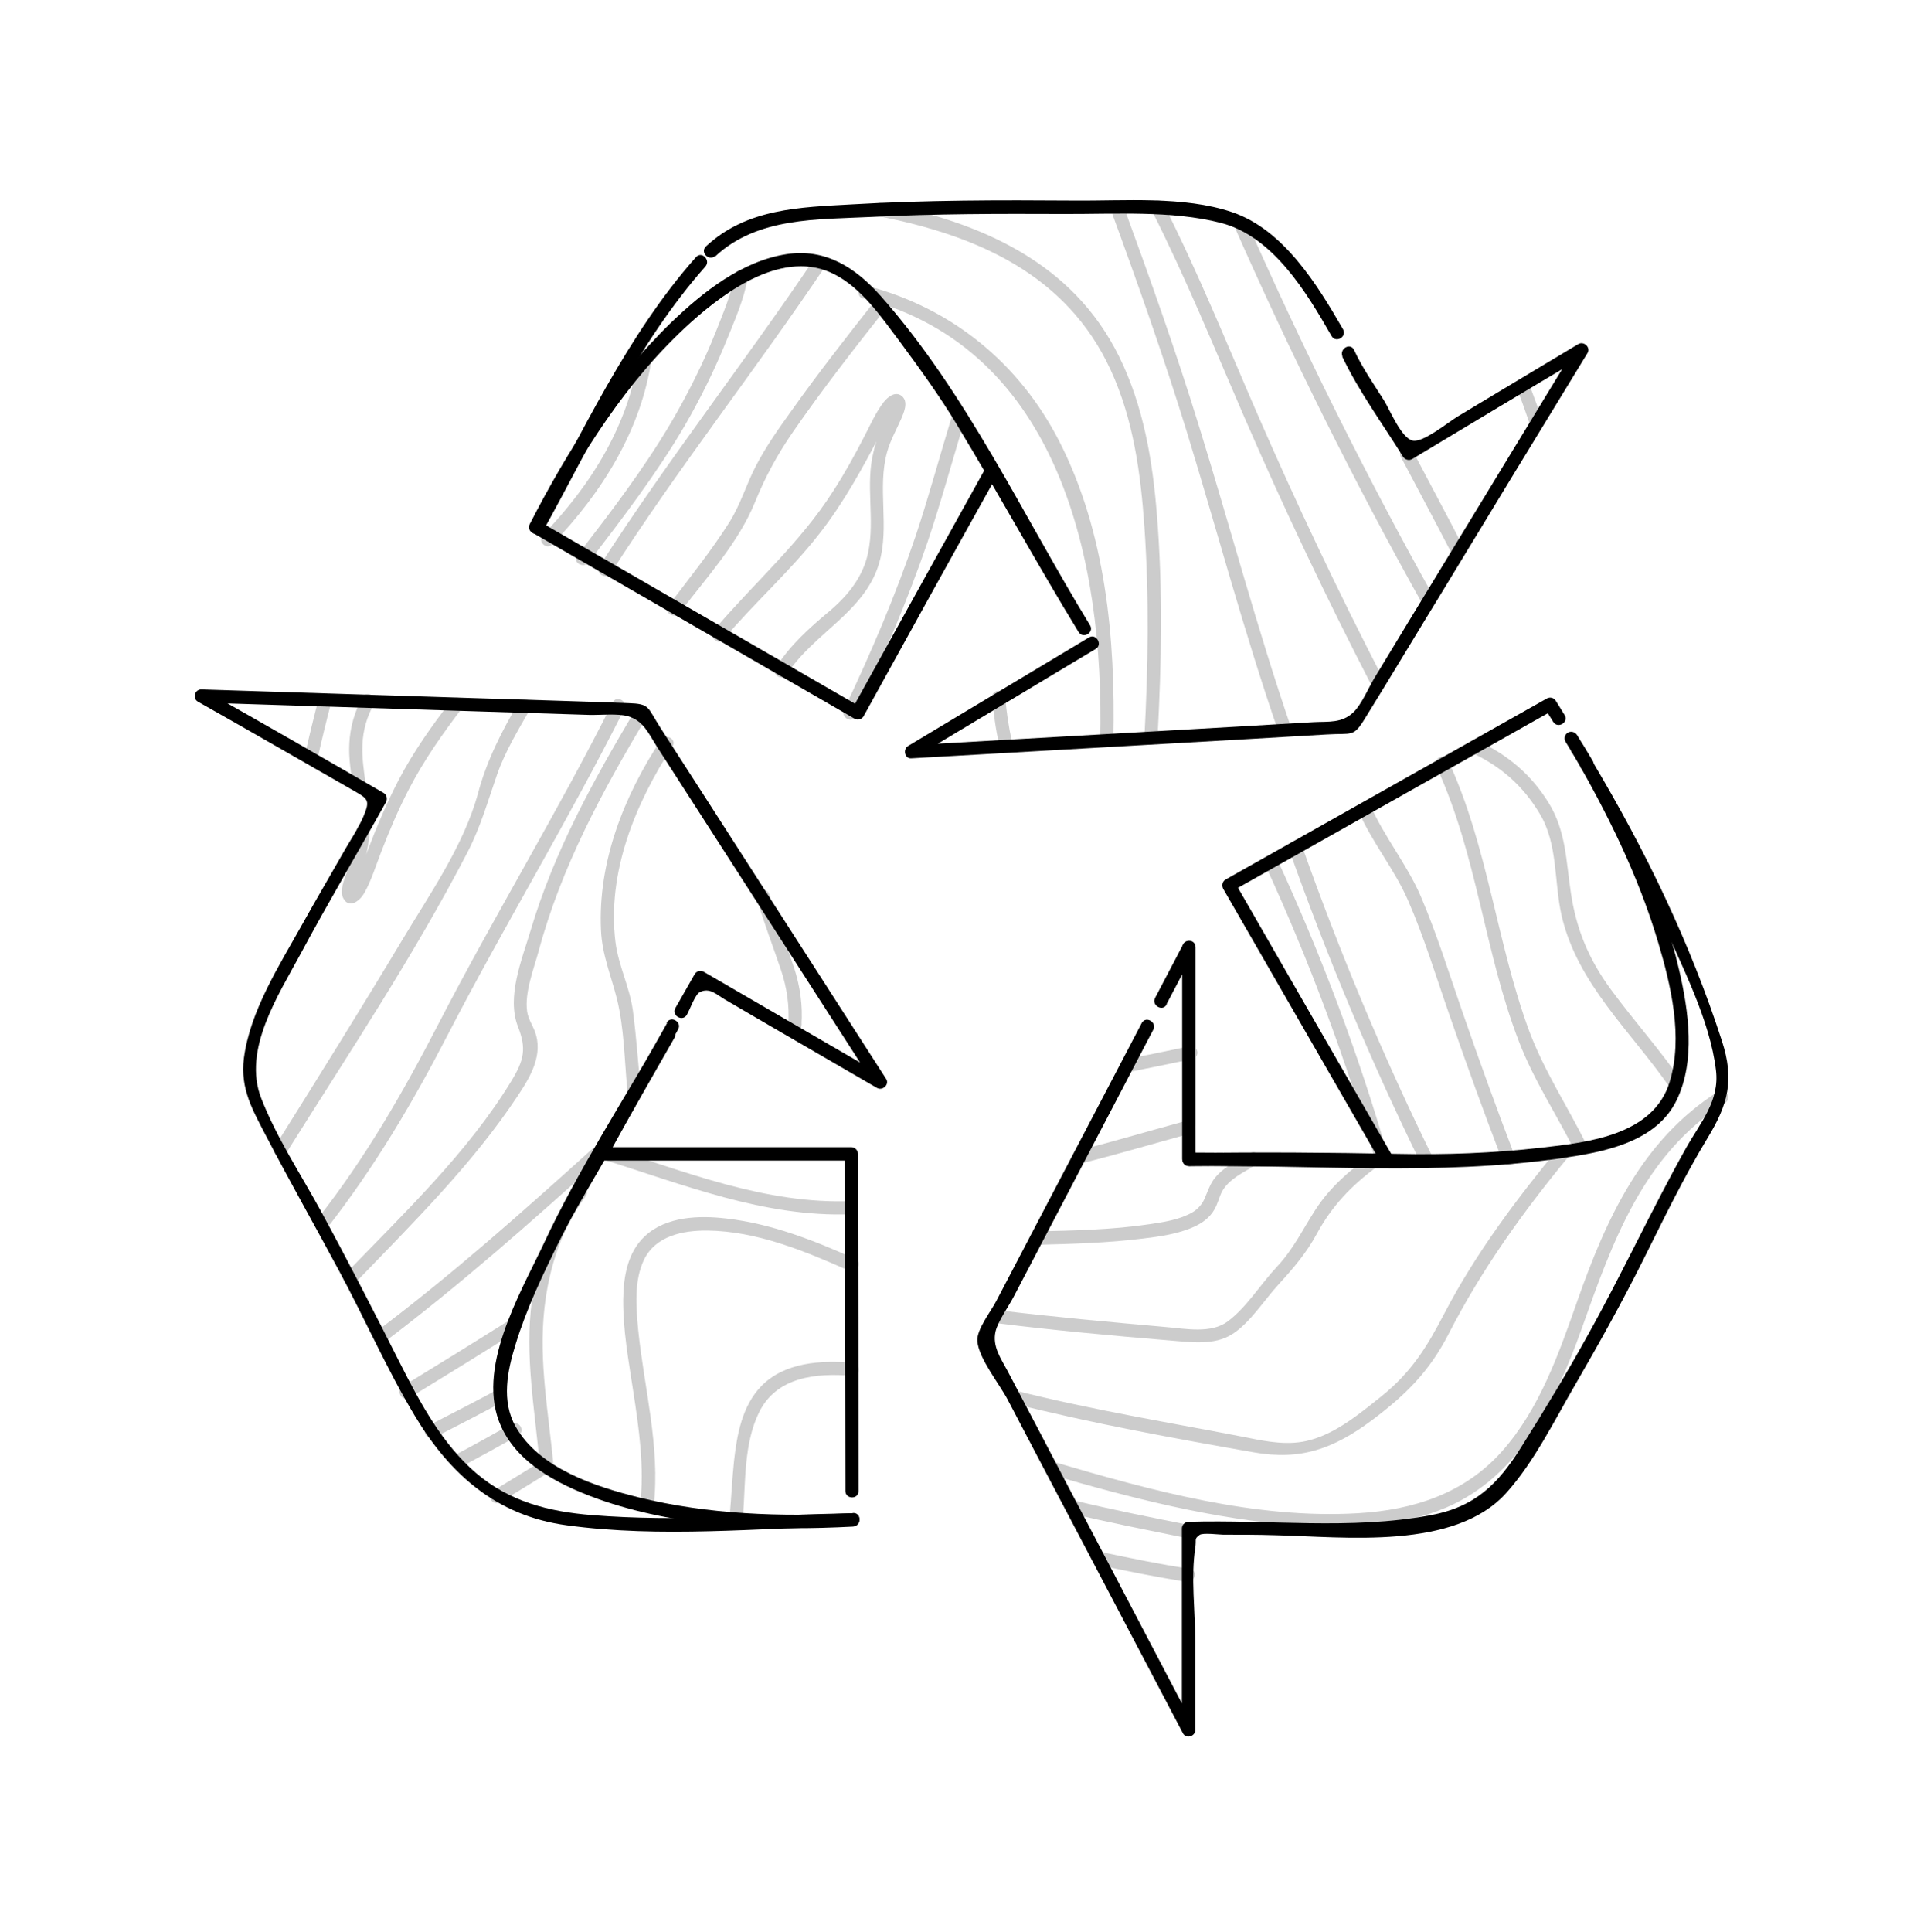 <svg width="131" height="132" viewBox="0 0 131 132" fill="none" xmlns="http://www.w3.org/2000/svg">
<path d="M81.699 79.219C81.699 75.005 81.699 70.773 81.699 66.559C81.699 65.954 81.699 65.35 81.699 64.727C81.699 64.104 80.803 64.141 80.803 64.727C80.803 68.941 80.803 73.173 80.803 77.386C80.803 77.991 80.803 78.596 80.803 79.219C80.803 79.841 81.699 79.805 81.699 79.219Z" fill="black"/>
<path d="M41.032 79.163C46.648 80.904 52.228 83.194 58.191 82.956C58.777 82.937 58.777 82.021 58.191 82.058C52.301 82.296 46.795 80.024 41.27 78.302C40.721 78.137 40.483 78.998 41.032 79.181V79.163Z" fill="#CCCCCC"/>
<path d="M29.89 98.107C31.39 97.338 32.909 96.55 34.391 95.762C34.903 95.487 34.446 94.7 33.933 94.974C32.433 95.78 30.933 96.55 29.433 97.319C28.921 97.576 29.378 98.364 29.89 98.107Z" fill="#CCCCCC"/>
<path d="M29.708 98.198C29.708 98.198 29.836 98.144 29.891 98.107C29.946 98.07 29.983 98.034 30.019 97.997C30.056 97.96 30.092 97.905 30.092 97.85C30.111 97.795 30.111 97.722 30.092 97.667C30.092 97.612 30.074 97.557 30.037 97.502L29.964 97.411C29.964 97.411 29.836 97.319 29.763 97.301H29.635C29.635 97.301 29.47 97.301 29.416 97.337C29.361 97.374 29.287 97.392 29.233 97.429C29.178 97.466 29.141 97.502 29.105 97.539C29.068 97.576 29.031 97.631 29.031 97.686C29.013 97.74 29.013 97.814 29.031 97.869C29.031 97.924 29.05 97.979 29.086 98.034L29.159 98.125C29.159 98.125 29.287 98.217 29.361 98.235H29.489C29.489 98.235 29.653 98.235 29.708 98.198Z" fill="#CCCCCC"/>
<path d="M22.319 83.945C25.593 79.749 28.172 75.389 30.605 70.68C34.484 63.187 38.874 55.987 42.661 48.439C42.917 47.926 42.149 47.468 41.874 47.981C38.142 55.419 33.807 62.51 29.983 69.911C27.532 74.656 24.989 79.09 21.678 83.303C21.331 83.761 21.953 84.403 22.319 83.945Z" fill="#CCCCCC"/>
<path d="M24.257 87.664C28.135 83.633 32.306 79.529 35.398 74.839C36.276 73.52 37.136 72.036 36.55 70.461C36.367 70.003 36.093 69.6 36.02 69.105C35.837 67.804 36.477 66.192 36.806 64.983C38.361 59.212 41.16 54.064 44.197 48.971C44.49 48.476 43.721 48.018 43.41 48.513C40.538 53.331 37.867 58.167 36.258 63.572C35.672 65.532 34.593 68.116 35.398 70.149C35.983 71.651 35.819 72.421 34.922 73.887C31.959 78.76 27.532 82.955 23.599 87.041C23.196 87.462 23.836 88.103 24.239 87.682L24.257 87.664Z" fill="#CCCCCC"/>
<path d="M54.771 70.021C54.862 68.684 54.679 67.383 54.259 66.1C53.71 64.452 53.07 62.821 52.594 61.136C52.429 60.568 51.57 60.806 51.716 61.374C52.191 63.023 52.813 64.617 53.362 66.247C53.783 67.493 53.948 68.702 53.874 70.003C53.838 70.589 54.753 70.589 54.771 70.003V70.021Z" fill="#CCCCCC"/>
<path d="M54.733 70.461C54.733 70.315 54.751 70.168 54.77 70.022C54.77 69.966 54.77 69.893 54.733 69.838C54.733 69.783 54.678 69.728 54.642 69.692C54.605 69.655 54.55 69.618 54.495 69.6C54.44 69.564 54.386 69.564 54.312 69.564H54.184C54.184 69.564 54.038 69.637 53.983 69.692L53.91 69.783C53.91 69.783 53.855 69.93 53.855 70.003C53.855 70.15 53.837 70.296 53.818 70.443C53.818 70.498 53.818 70.571 53.855 70.626C53.855 70.681 53.91 70.736 53.946 70.773C53.983 70.809 54.038 70.846 54.093 70.864C54.148 70.901 54.203 70.901 54.276 70.901H54.404C54.404 70.901 54.55 70.828 54.605 70.773L54.678 70.681C54.678 70.681 54.733 70.534 54.733 70.461Z" fill="#CCCCCC"/>
<path d="M27.971 95.505C30.459 93.985 32.946 92.446 35.416 90.889C35.91 90.577 35.453 89.789 34.959 90.101C32.489 91.658 30.001 93.197 27.513 94.718C27.019 95.029 27.477 95.799 27.971 95.505Z" fill="#CCCCCC"/>
<path d="M43.776 74.436C43.612 72.641 43.484 70.809 43.246 69.032C43.026 67.42 42.258 65.972 42.057 64.36C41.471 59.633 43.41 54.888 45.953 51.005C46.283 50.51 45.496 50.07 45.167 50.546C42.642 54.375 40.849 58.882 41.069 63.554C41.142 65.24 41.764 66.669 42.167 68.281C42.642 70.223 42.679 72.421 42.862 74.436C42.917 75.004 43.813 75.023 43.758 74.436H43.776Z" fill="#CCCCCC"/>
<path d="M26.213 91.731C31.409 87.81 36.275 83.505 41.104 79.145C41.543 78.76 40.903 78.119 40.464 78.503C35.689 82.809 30.896 87.077 25.756 90.943C25.299 91.291 25.756 92.079 26.213 91.731Z" fill="#CCCCCC"/>
<path d="M19.537 78.815C23.781 72.037 28.281 65.313 31.958 58.205C32.855 56.464 33.33 54.742 33.971 52.91C34.519 51.334 35.416 49.869 36.239 48.421C36.532 47.908 35.745 47.469 35.452 47.963C34.282 49.979 33.276 51.921 32.672 54.174C31.702 57.765 29.342 61.118 27.458 64.269C24.623 68.995 21.696 73.686 18.769 78.357C18.458 78.852 19.244 79.31 19.555 78.815H19.537Z" fill="#CCCCCC"/>
<path d="M21.787 47.688C21.439 49.026 21.11 50.345 20.817 51.701C20.762 51.939 20.89 52.195 21.128 52.25C21.348 52.305 21.64 52.177 21.677 51.939C21.97 50.601 22.299 49.264 22.647 47.926C22.793 47.359 21.915 47.12 21.769 47.688H21.787Z" fill="#CCCCCC"/>
<path d="M24.349 56.738C24.294 57.746 24.038 58.662 23.69 59.596C23.526 60.091 23.178 60.879 23.471 61.392C23.892 62.143 24.642 61.483 24.898 61.007C25.373 60.164 25.666 59.193 26.014 58.295C26.581 56.812 27.203 55.346 27.934 53.935C28.977 51.92 30.258 50.106 31.63 48.311C31.977 47.853 31.191 47.395 30.843 47.853C29.508 49.593 28.264 51.334 27.239 53.294C26.453 54.815 25.776 56.39 25.172 57.984C24.953 58.57 24.733 59.157 24.495 59.725C24.349 60.073 24.111 60.421 23.983 60.769L23.928 60.842C23.928 60.769 24.111 61.025 24.276 60.915C24.312 60.897 24.367 60.457 24.385 60.402C24.459 60.146 24.55 59.908 24.642 59.651C24.989 58.699 25.209 57.746 25.264 56.738C25.3 56.152 24.385 56.152 24.367 56.738H24.349Z" fill="#CCCCCC"/>
<path d="M24.768 47.634C24.238 48.605 23.927 49.667 23.872 50.785C23.817 51.792 23.982 52.8 24.128 53.789C24.165 54.028 24.476 54.156 24.677 54.101C24.933 54.028 25.025 53.789 24.988 53.551C24.86 52.672 24.732 51.774 24.768 50.876C24.805 49.887 25.079 48.953 25.555 48.092C25.829 47.579 25.061 47.121 24.768 47.634Z" fill="#CCCCCC"/>
<path d="M50.783 103.493C50.948 101.221 50.838 98.619 51.862 96.513C53.051 94.058 55.795 93.783 58.247 94.003C58.832 94.058 58.832 93.142 58.247 93.105C56.106 92.922 53.6 93.068 52.009 94.717C50.71 96.073 50.362 98.015 50.161 99.81C50.033 101.038 49.978 102.284 49.868 103.511C49.832 104.097 50.728 104.097 50.765 103.511L50.783 103.493Z" fill="#CCCCCC"/>
<path d="M34.171 102.632C35.232 101.99 36.312 101.331 37.373 100.671C37.574 100.543 37.665 100.268 37.537 100.048C37.409 99.829 37.135 99.755 36.915 99.883C35.854 100.543 34.793 101.184 33.714 101.844C33.513 101.972 33.421 102.247 33.549 102.467C33.677 102.686 33.952 102.76 34.171 102.632Z" fill="#CCCCCC"/>
<path d="M44.672 102.889C45.129 98.84 44.014 94.846 43.611 90.852C43.465 89.295 43.318 87.499 44.014 86.052C44.818 84.421 46.684 84.055 48.349 84.073C51.697 84.11 54.99 85.466 57.99 86.803C58.52 87.041 58.978 86.254 58.447 86.015C55.648 84.751 52.703 83.597 49.63 83.249C47.764 83.029 45.514 83.102 44.068 84.458C42.879 85.557 42.605 87.243 42.587 88.782C42.568 90.87 42.952 92.941 43.263 94.993C43.666 97.594 44.05 100.25 43.739 102.889C43.666 103.475 44.581 103.457 44.635 102.889H44.672Z" fill="#CCCCCC"/>
<path d="M31.519 100.213C32.818 99.517 34.117 98.803 35.416 98.07C35.928 97.777 35.471 97.007 34.959 97.282C33.66 98.015 32.379 98.729 31.062 99.425C30.55 99.7 31.007 100.488 31.519 100.213Z" fill="#CCCCCC"/>
<path d="M37.83 100.232C37.501 96.567 36.788 93.032 37.208 89.331C37.519 86.601 38.379 83.945 40.026 81.728C40.373 81.27 39.587 80.812 39.239 81.27C37.593 83.468 36.714 86.106 36.349 88.818C35.836 92.683 36.568 96.384 36.897 100.232C36.952 100.8 37.849 100.818 37.794 100.232H37.83Z" fill="#CCCCCC"/>
<path d="M60.002 14.767C66.698 16.067 72.881 18.724 75.899 25.283C77.454 28.654 77.948 32.354 78.204 36C78.534 40.782 78.46 45.563 78.204 50.345C78.168 50.931 79.082 50.931 79.101 50.345C79.375 45.325 79.467 40.269 79.064 35.249C78.772 31.512 78.15 27.774 76.485 24.385C73.302 17.899 66.972 15.17 60.24 13.869C59.673 13.759 59.435 14.638 60.002 14.748V14.767Z" fill="#CCCCCC"/>
<path d="M78.699 14.363C81.041 18.998 82.998 23.817 85.065 28.58C87.754 34.772 90.645 40.855 93.736 46.846C94.011 47.358 94.779 46.901 94.523 46.388C91.431 40.397 88.541 34.296 85.852 28.122C83.785 23.358 81.846 18.54 79.486 13.905C79.23 13.392 78.443 13.85 78.699 14.363Z" fill="#CCCCCC"/>
<path d="M55.648 17.679C50.873 24.769 45.568 31.511 40.958 38.692C40.647 39.187 41.434 39.645 41.745 39.151C46.355 31.951 51.678 25.227 56.434 18.137C56.764 17.66 55.977 17.202 55.648 17.679Z" fill="#CCCCCC"/>
<path d="M75.881 14.272C77.729 19.292 79.503 24.33 81.077 29.423C83.18 36.275 85.01 43.182 87.351 49.96C87.534 50.51 88.412 50.272 88.23 49.722C85.906 42.944 84.077 36.037 81.955 29.185C80.382 24.073 78.589 19.035 76.759 14.034C76.558 13.484 75.68 13.722 75.881 14.272Z" fill="#CCCCCC"/>
<path d="M50.215 18.76C49.977 20.116 49.392 21.453 48.898 22.717C48.038 24.861 46.995 26.931 45.825 28.928C43.94 32.116 41.69 35.047 39.44 37.96C39.093 38.418 39.879 38.876 40.227 38.418C42.532 35.413 44.855 32.39 46.776 29.111C47.873 27.224 48.825 25.282 49.648 23.267C50.197 21.911 50.837 20.464 51.093 19.016C51.203 18.448 50.325 18.21 50.215 18.778V18.76Z" fill="#CCCCCC"/>
<path d="M43.666 24.165C43.007 28.965 40.41 33.124 37.099 36.55C36.696 36.971 37.336 37.612 37.739 37.191C41.142 33.655 43.849 29.35 44.544 24.403C44.617 23.835 43.757 23.579 43.666 24.165Z" fill="#CCCCCC"/>
<path d="M84.387 15.554C88.265 24.329 92.527 32.903 97.21 41.276C97.503 41.789 98.271 41.331 97.997 40.818C93.314 32.445 89.052 23.853 85.173 15.096C84.936 14.564 84.167 15.022 84.387 15.554Z" fill="#CCCCCC"/>
<path d="M59.802 20.538C57.844 23.029 55.887 25.521 54.058 28.104C53.198 29.295 52.338 30.522 51.661 31.823C50.984 33.124 50.618 34.443 49.85 35.67C48.588 37.667 47.088 39.518 45.661 41.405C45.313 41.863 46.1 42.321 46.447 41.863C48.259 39.481 50.472 37.081 51.606 34.278C52.301 32.574 53.125 31.053 54.186 29.515C56.161 26.657 58.302 23.908 60.46 21.179C60.808 20.721 60.186 20.079 59.82 20.538H59.802Z" fill="#CCCCCC"/>
<path d="M58.466 48.916C60.295 45.05 61.978 41.13 63.369 37.081C64.32 34.259 65.107 31.383 65.966 28.543C66.131 27.994 65.271 27.737 65.088 28.305C64.247 31.053 63.497 33.838 62.582 36.586C61.21 40.653 59.527 44.592 57.679 48.476C57.423 49.008 58.21 49.465 58.466 48.934V48.916Z" fill="#CCCCCC"/>
<path d="M95.729 31.218C96.9 33.434 98.089 35.651 99.242 37.886C99.516 38.399 100.284 37.941 100.028 37.428C98.876 35.193 97.686 32.995 96.516 30.76C96.241 30.247 95.455 30.705 95.729 31.218Z" fill="#CCCCCC"/>
<path d="M53.783 46.058C55.594 43.255 59.106 41.808 60.076 38.473C60.808 35.982 59.93 33.362 60.625 30.87C60.844 30.082 61.247 29.386 61.576 28.635C61.759 28.214 62.07 27.517 61.686 27.114C61.228 26.656 60.661 27.114 60.369 27.499C59.838 28.195 59.472 29.038 59.07 29.808C58.411 31.09 57.716 32.354 56.929 33.563C54.661 37.117 51.496 39.866 48.789 43.053C48.423 43.493 49.045 44.134 49.429 43.695C51.533 41.203 54.003 39.023 55.997 36.458C57.661 34.333 58.942 31.988 60.186 29.606C60.369 29.24 60.57 28.873 60.771 28.525C60.808 28.47 61.265 27.884 61.247 27.847C61.247 27.847 61.009 27.737 60.917 27.792C60.753 27.884 60.497 28.782 60.387 29.002C60.094 29.606 59.838 30.211 59.692 30.87C59.125 33.142 59.802 35.469 59.326 37.74C58.997 39.371 57.972 40.653 56.728 41.716C55.32 42.889 54.003 44.061 53.015 45.618C52.704 46.113 53.472 46.571 53.801 46.076L53.783 46.058Z" fill="#CCCCCC"/>
<path d="M105.406 28.763C105.15 27.994 104.876 27.243 104.583 26.473C104.492 26.253 104.272 26.07 104.034 26.162C103.815 26.235 103.632 26.473 103.723 26.712C104.016 27.463 104.29 28.232 104.547 29.002C104.62 29.221 104.858 29.405 105.095 29.313C105.315 29.24 105.498 29.002 105.406 28.763Z" fill="#CCCCCC"/>
<path d="M59.015 20.39C72.406 23.853 75.461 38.418 75.186 50.528C75.186 51.114 76.083 51.114 76.083 50.528C76.229 43.639 75.57 36.384 72.387 30.155C69.662 24.824 65.033 21.031 59.234 19.529C58.667 19.383 58.429 20.262 58.996 20.409L59.015 20.39Z" fill="#CCCCCC"/>
<path d="M67.795 47.651C67.904 48.732 68.032 49.831 68.288 50.894C68.343 51.132 68.618 51.279 68.837 51.206C69.075 51.132 69.203 50.894 69.148 50.656C68.929 49.667 68.782 48.659 68.691 47.651C68.673 47.413 68.508 47.193 68.234 47.193C68.014 47.193 67.758 47.395 67.776 47.651H67.795Z" fill="#CCCCCC"/>
<path d="M71.729 100.727C77.272 102.339 82.943 103.804 88.724 104.226C92.09 104.464 95.675 104.336 98.822 102.998C103.834 100.855 106.322 95.725 108.06 90.852C110.164 84.916 112.267 78.888 117.883 75.353C118.377 75.041 117.92 74.253 117.426 74.565C112.212 77.862 109.761 83.267 107.785 88.891C106.523 92.482 105.206 96.275 102.627 99.169C100.047 102.064 96.535 103.163 92.821 103.383C85.797 103.804 78.644 101.826 71.967 99.865C71.4 99.701 71.162 100.58 71.729 100.745V100.727Z" fill="#CCCCCC"/>
<path d="M88.084 58.021C90.682 65.367 93.7 72.567 97.139 79.566C97.395 80.097 98.182 79.639 97.926 79.108C94.523 72.182 91.541 65.056 88.962 57.764C88.761 57.214 87.901 57.453 88.084 58.002V58.021Z" fill="#CCCCCC"/>
<path d="M74.09 79.438C76.523 78.815 78.938 78.1 81.352 77.441C81.919 77.294 81.682 76.415 81.115 76.561C78.681 77.221 76.285 77.935 73.852 78.558C73.285 78.705 73.523 79.584 74.09 79.438Z" fill="#CCCCCC"/>
<path d="M86.454 59.084C89.473 65.624 91.979 72.385 93.991 79.291C94.156 79.859 95.034 79.621 94.87 79.053C92.857 72.055 90.296 65.24 87.241 58.626C87.003 58.095 86.217 58.553 86.454 59.084Z" fill="#CCCCCC"/>
<path d="M70.852 85.044C73.267 84.989 75.681 84.915 78.078 84.622C79.267 84.476 80.493 84.311 81.59 83.816C82.157 83.56 82.669 83.193 82.981 82.644C83.218 82.241 83.328 81.746 83.493 81.435C83.95 80.555 85.011 80.079 85.871 79.566C86.365 79.273 85.926 78.485 85.413 78.778C84.554 79.291 83.511 79.767 82.907 80.629C82.633 81.032 82.505 81.471 82.304 81.911C82.176 82.222 81.901 82.57 81.517 82.809C80.657 83.322 79.56 83.487 78.59 83.633C76.029 84.018 73.413 84.073 70.834 84.128C70.248 84.128 70.248 85.044 70.834 85.025L70.852 85.044Z" fill="#CCCCCC"/>
<path d="M69.168 95.871C74.602 97.245 80.144 98.253 85.669 99.224C88.889 99.792 91.121 98.986 93.737 97.044C96.06 95.303 97.67 93.71 98.987 91.145C101.237 86.748 104.091 82.772 107.237 78.961C107.603 78.522 106.963 77.862 106.597 78.32C103.652 81.893 100.853 85.612 98.712 89.716C97.505 92.042 96.444 93.764 94.359 95.432C92.932 96.567 91.358 97.887 89.547 98.381C88.121 98.784 86.639 98.51 85.212 98.216C79.925 97.19 74.62 96.329 69.406 95.01C68.839 94.864 68.601 95.743 69.168 95.89V95.871Z" fill="#CCCCCC"/>
<path d="M68.052 90.394C72.004 90.888 75.992 91.255 79.98 91.585C81.352 91.695 82.961 91.933 84.187 91.163C85.413 90.394 86.364 88.855 87.37 87.756C88.376 86.656 89.273 85.612 89.986 84.293C91.01 82.406 92.364 80.977 94.102 79.713C94.559 79.365 94.102 78.595 93.645 78.925C92.218 79.969 90.864 81.142 89.895 82.644C89.016 84 88.394 85.337 87.26 86.546C86.126 87.756 85.193 89.313 83.894 90.284C82.76 91.127 81.022 90.778 79.723 90.669C75.827 90.32 71.93 89.972 68.034 89.496C67.448 89.423 67.467 90.339 68.034 90.394H68.052Z" fill="#CCCCCC"/>
<path d="M92.859 55.474C93.792 57.6 95.273 59.358 96.206 61.484C97.322 64.03 98.127 66.705 99.042 69.325C100.194 72.659 101.402 75.994 102.664 79.291C102.865 79.823 103.743 79.603 103.542 79.053C102.28 75.755 101.073 72.421 99.92 69.087C99.005 66.448 98.182 63.792 97.085 61.227C96.133 59.029 94.615 57.215 93.645 55.017C93.407 54.485 92.621 54.943 92.859 55.474Z" fill="#CCCCCC"/>
<path d="M77.126 73.245C78.59 72.952 80.053 72.659 81.499 72.348C81.736 72.293 81.883 72.018 81.809 71.798C81.736 71.541 81.499 71.431 81.261 71.487C79.797 71.798 78.334 72.091 76.888 72.384C76.651 72.439 76.504 72.714 76.578 72.934C76.651 73.19 76.888 73.3 77.126 73.245Z" fill="#CCCCCC"/>
<path d="M98.201 52.47C100.945 58.442 101.438 65.056 103.798 71.157C104.823 73.832 106.378 76.14 107.64 78.686C107.896 79.218 108.683 78.76 108.427 78.228C107.128 75.59 105.536 73.209 104.493 70.424C102.262 64.378 101.695 57.892 98.987 52.012C98.749 51.48 97.963 51.938 98.201 52.47Z" fill="#CCCCCC"/>
<path d="M98.163 52.378C98.163 52.378 98.182 52.433 98.2 52.451C98.237 52.506 98.273 52.543 98.31 52.58C98.347 52.616 98.401 52.653 98.456 52.653C98.511 52.671 98.584 52.671 98.639 52.653C98.694 52.653 98.749 52.635 98.804 52.598L98.895 52.525C98.895 52.525 98.987 52.396 99.005 52.323V52.195C99.005 52.195 99.005 52.03 98.969 51.975C98.969 51.957 98.95 51.92 98.932 51.902C98.895 51.847 98.859 51.81 98.822 51.773C98.785 51.737 98.731 51.7 98.676 51.7C98.621 51.682 98.548 51.682 98.493 51.7C98.438 51.7 98.383 51.719 98.328 51.755L98.237 51.828C98.237 51.828 98.145 51.957 98.127 52.03V52.158C98.127 52.158 98.127 52.323 98.163 52.378Z" fill="#CCCCCC"/>
<path d="M114.902 73.85C113.402 71.688 111.664 69.746 110.109 67.639C108.554 65.532 107.712 63.462 107.346 60.989C107.017 58.827 107.017 56.775 105.828 54.851C104.639 52.928 103.047 51.572 100.98 50.619C100.45 50.381 99.993 51.151 100.523 51.407C102.572 52.36 104.072 53.679 105.224 55.603C106.468 57.673 106.194 60.238 106.706 62.528C107.786 67.236 111.463 70.461 114.115 74.308C114.444 74.784 115.231 74.326 114.902 73.85Z" fill="#CCCCCC"/>
<path d="M74.967 106.9C76.998 107.34 79.028 107.743 81.077 108.072C81.644 108.164 81.9 107.285 81.315 107.193C79.266 106.863 77.236 106.46 75.205 106.021C74.638 105.892 74.4 106.772 74.967 106.9Z" fill="#CCCCCC"/>
<path d="M73.12 103.383C75.772 104.024 78.443 104.537 81.114 105.086C81.681 105.196 81.919 104.335 81.352 104.207C78.681 103.676 76.01 103.144 73.357 102.503C72.79 102.375 72.552 103.236 73.12 103.383Z" fill="#CCCCCC"/>
<path d="M108.059 52.47C110.09 55.878 111.974 59.267 113.566 62.895C114.938 66.009 116.858 69.71 117.261 73.118C117.517 75.225 116.2 76.69 115.23 78.412C112.889 82.589 110.876 86.968 108.535 91.163C107.09 93.783 105.553 96.33 103.961 98.858C102.37 101.386 100.833 102.962 97.705 103.53C92.29 104.537 86.692 103.805 81.223 103.97C80.985 103.97 80.765 104.171 80.765 104.428V118.205L81.607 117.985C79.302 113.588 76.997 109.191 74.692 104.794C73.466 102.449 72.222 100.104 70.996 97.74C70.283 96.385 69.57 95.029 68.856 93.673C68.399 92.812 67.795 91.988 68.033 90.962C68.198 90.266 68.948 89.221 69.277 88.58C72.46 82.498 75.625 76.434 78.808 70.351C79.082 69.838 78.296 69.38 78.021 69.893C74.71 76.232 71.381 82.571 68.07 88.91C67.722 89.588 66.716 90.852 66.789 91.64C66.899 92.849 68.289 94.534 68.874 95.652C70.301 98.363 71.71 101.075 73.137 103.768C75.698 108.66 78.277 113.533 80.838 118.424C81.058 118.828 81.68 118.626 81.68 118.205V112.159C81.68 110.125 81.369 107.762 81.68 105.747C81.771 105.124 81.588 105.16 81.973 104.867C82.192 104.702 83.326 104.849 83.582 104.849C84.772 104.849 85.942 104.849 87.131 104.886C91.924 104.995 99.425 105.93 102.955 101.973C104.858 99.847 106.23 97.026 107.675 94.553C109.285 91.768 110.858 88.947 112.303 86.052C113.748 83.157 115.066 80.427 116.675 77.771C118.084 75.463 118.541 73.796 117.663 71.102C115.486 64.379 112.45 58.113 108.846 52.067C108.553 51.573 107.766 52.031 108.059 52.525V52.47Z" fill="black"/>
<path d="M106.981 50.675C107.347 51.261 107.694 51.866 108.06 52.452C108.188 52.654 108.481 52.745 108.682 52.617C108.884 52.489 108.975 52.214 108.847 51.994C108.499 51.408 108.133 50.803 107.768 50.217C107.64 50.016 107.365 49.924 107.146 50.052C106.926 50.181 106.853 50.455 106.981 50.675Z" fill="black"/>
<path d="M79.723 68.592L81.625 64.965L80.784 64.745C80.784 69.563 80.784 74.363 80.784 79.182C80.784 79.42 80.985 79.64 81.241 79.64C85.76 79.676 90.296 79.713 94.815 79.731C95.162 79.731 95.382 79.347 95.199 79.053C91.577 72.788 87.973 66.522 84.369 60.257L84.205 60.879C91.522 56.757 98.84 52.635 106.157 48.513L105.535 48.348L106.139 49.319C106.45 49.814 107.218 49.356 106.925 48.861L106.322 47.89C106.194 47.67 105.919 47.597 105.7 47.725C98.382 51.847 91.065 55.969 83.747 60.092C83.528 60.22 83.473 60.495 83.583 60.715C87.186 66.98 90.809 73.246 94.412 79.511L94.797 78.834C90.278 78.797 85.741 78.76 81.223 78.742L81.68 79.2C81.68 74.382 81.68 69.582 81.68 64.763C81.68 64.324 81.058 64.122 80.839 64.543L78.936 68.171C78.662 68.684 79.448 69.142 79.723 68.629V68.592Z" fill="black"/>
<path d="M107.438 51.407C109.816 55.511 111.957 59.816 113.31 64.378C114.189 67.328 115.03 70.864 114.097 73.923C112.981 77.551 108.554 78.045 105.316 78.412C102.078 78.778 98.785 78.906 95.493 78.833C90.791 78.742 86.09 78.705 81.388 78.778C80.803 78.778 80.803 79.694 81.388 79.676C89.767 79.566 98.273 80.335 106.597 79.145C109.524 78.723 113.182 78.082 114.591 75.132C115.872 72.439 115.396 69.105 114.756 66.32C113.512 60.879 110.987 55.768 108.207 50.968C107.914 50.455 107.127 50.913 107.42 51.426L107.438 51.407Z" fill="black"/>
<path d="M58.246 103.383C52.338 103.493 46.356 103.988 40.447 103.512C37.502 103.274 34.812 102.596 32.526 100.635C30.239 98.675 28.721 95.872 27.367 93.197C25.592 89.68 23.8 86.18 21.915 82.718C20.543 80.208 18.897 77.716 17.854 75.041C16.555 71.725 19.025 67.988 20.562 65.13C22.428 61.649 24.458 58.242 26.379 54.797C26.489 54.577 26.434 54.303 26.214 54.174C22.135 51.811 18.055 49.466 13.958 47.157L13.738 48C19.482 48.184 25.208 48.367 30.952 48.55C34.062 48.642 37.172 48.751 40.282 48.843C40.996 48.861 42.239 48.733 42.916 48.935C43.977 49.246 44.325 50.125 44.874 50.986C45.843 52.489 46.795 53.973 47.764 55.475C51.77 61.704 55.777 67.933 59.783 74.162L60.405 73.539C56.307 71.157 52.191 68.776 48.093 66.394C47.892 66.266 47.599 66.339 47.471 66.559C47.032 67.329 46.593 68.098 46.154 68.867C45.862 69.38 46.648 69.838 46.941 69.325C47.124 69.014 47.508 67.933 47.819 67.787C48.496 67.438 48.99 67.97 49.557 68.299C50.709 68.977 51.862 69.637 53.014 70.315C55.319 71.652 57.624 72.99 59.929 74.327C60.313 74.547 60.807 74.089 60.551 73.704C56.38 67.219 52.228 60.751 48.057 54.266C47.087 52.764 46.136 51.28 45.166 49.777C44.197 48.275 44.453 48.092 42.916 48.037C39.532 47.909 36.13 47.817 32.745 47.707C26.416 47.506 20.086 47.304 13.757 47.102C13.299 47.102 13.134 47.725 13.537 47.945C17.013 49.906 20.47 51.903 23.928 53.881C25.135 54.577 25.336 54.596 24.842 55.768C24.458 56.666 23.855 57.527 23.379 58.388C22.464 60 21.531 61.576 20.635 63.188C19.08 65.973 17.086 69.069 16.665 72.312C16.409 74.4 17.269 75.848 18.202 77.643C19.812 80.739 21.531 83.762 23.178 86.84C24.934 90.101 26.434 93.545 28.337 96.715C30.751 100.745 33.953 103.567 38.727 104.208C45.148 105.087 51.825 104.391 58.301 104.263C58.887 104.263 58.887 103.347 58.301 103.365L58.246 103.383Z" fill="black"/>
<path d="M45.588 69.893C43.96 72.788 42.331 75.701 40.74 78.614C40.575 78.907 40.777 79.292 41.124 79.292C46.813 79.292 52.503 79.292 58.192 79.292L57.735 78.834C57.735 86.51 57.753 94.186 57.771 101.863C57.771 102.449 58.686 102.449 58.668 101.863C58.668 94.186 58.649 86.51 58.631 78.834C58.631 78.595 58.43 78.376 58.174 78.376C52.484 78.376 46.795 78.376 41.106 78.376L41.49 79.053C43.1 76.141 44.71 73.228 46.338 70.333C46.63 69.82 45.844 69.362 45.551 69.875L45.588 69.893Z" fill="black"/>
<path d="M58.247 103.383C53.381 103.639 48.405 103.474 43.649 102.302C40.685 101.569 36.844 100.323 35.234 97.465C34.246 95.725 34.667 93.655 35.234 91.841C35.984 89.386 37.118 87.023 38.252 84.733C39.24 82.736 40.429 80.812 41.527 78.888C43.045 76.232 44.564 73.575 46.082 70.919C46.375 70.406 45.588 69.948 45.295 70.461C42.551 75.261 39.478 79.987 37.137 85.007C35.508 88.452 32.472 93.563 34.246 97.465C35.49 100.213 38.655 101.661 41.344 102.577C46.741 104.372 52.65 104.592 58.284 104.299C58.869 104.262 58.869 103.365 58.284 103.401L58.247 103.383Z" fill="black"/>
<path d="M36.954 36.293C39.625 31.09 42.844 25.96 47.216 22.021C49.668 19.823 53.601 16.983 57.022 18.742C58.888 19.695 60.223 21.655 61.449 23.285C62.839 25.172 64.229 27.078 65.437 29.093C68.254 33.746 70.87 38.547 73.706 43.182C74.016 43.676 74.785 43.218 74.492 42.724C69.9 35.212 66.059 26.858 60.187 20.226C58.467 18.284 56.4 16.947 53.729 17.368C50.692 17.844 48.04 19.951 45.899 22.003C41.838 25.924 38.765 30.815 36.204 35.798C35.929 36.311 36.716 36.769 36.99 36.256L36.954 36.293Z" fill="black"/>
<path d="M91.725 24.366C92.859 26.748 94.487 28.965 95.877 31.2C96.005 31.402 96.28 31.493 96.499 31.365C100.432 29.002 104.365 26.638 108.317 24.293L107.695 23.67C104.713 28.58 101.713 33.49 98.731 38.4C97.121 41.057 95.493 43.713 93.883 46.388C93.517 47.011 93.023 48.147 92.511 48.641C91.706 49.429 90.791 49.283 89.767 49.337C87.993 49.447 86.218 49.539 84.444 49.649C77.053 50.07 69.662 50.492 62.29 50.913L62.51 51.756C66.626 49.282 70.76 46.809 74.876 44.336C75.37 44.043 74.913 43.255 74.419 43.548C70.303 46.022 66.168 48.495 62.052 50.968C61.687 51.188 61.815 51.847 62.272 51.811C69.955 51.371 77.638 50.931 85.322 50.492C87.096 50.382 88.871 50.29 90.645 50.18C92.42 50.07 92.475 50.4 93.279 49.081C95.072 46.186 96.81 43.273 98.585 40.379C101.877 34.956 105.17 29.533 108.481 24.128C108.719 23.744 108.244 23.286 107.859 23.506C106.03 24.605 104.219 25.686 102.39 26.785C101.475 27.334 100.56 27.884 99.646 28.434C98.969 28.837 97.249 30.266 96.536 30.101C95.767 29.936 94.999 28.049 94.597 27.389C93.883 26.253 93.097 25.136 92.529 23.909C92.273 23.377 91.505 23.835 91.743 24.366H91.725Z" fill="black"/>
<path d="M48.879 17.515C51.77 14.822 55.867 15.005 59.563 14.822C63.917 14.602 68.289 14.602 72.661 14.62C76.118 14.639 80.033 14.364 83.418 15.225C86.985 16.141 89.272 19.951 90.991 22.956C91.284 23.469 92.07 23.011 91.778 22.498C90.022 19.457 87.716 15.683 84.186 14.492C80.875 13.374 76.795 13.741 73.356 13.704C68.325 13.668 63.295 13.668 58.282 13.961C54.642 14.162 51.038 14.235 48.239 16.837C47.818 17.24 48.459 17.881 48.879 17.478V17.515Z" fill="black"/>
<path d="M67.356 31.969C64.301 37.466 61.246 42.98 58.209 48.476L58.831 48.311C51.532 44.098 44.233 39.884 36.934 35.67L37.099 36.293C40.501 30.174 43.52 23.487 48.203 18.211C48.587 17.771 47.947 17.13 47.562 17.569C42.825 22.901 39.77 29.643 36.33 35.835C36.221 36.055 36.275 36.33 36.495 36.458C43.794 40.672 51.093 44.886 58.392 49.099C58.593 49.227 58.886 49.154 59.014 48.934C62.051 43.42 65.088 37.924 68.161 32.427C68.454 31.915 67.667 31.456 67.374 31.969H67.356Z" fill="black"/>
</svg>
